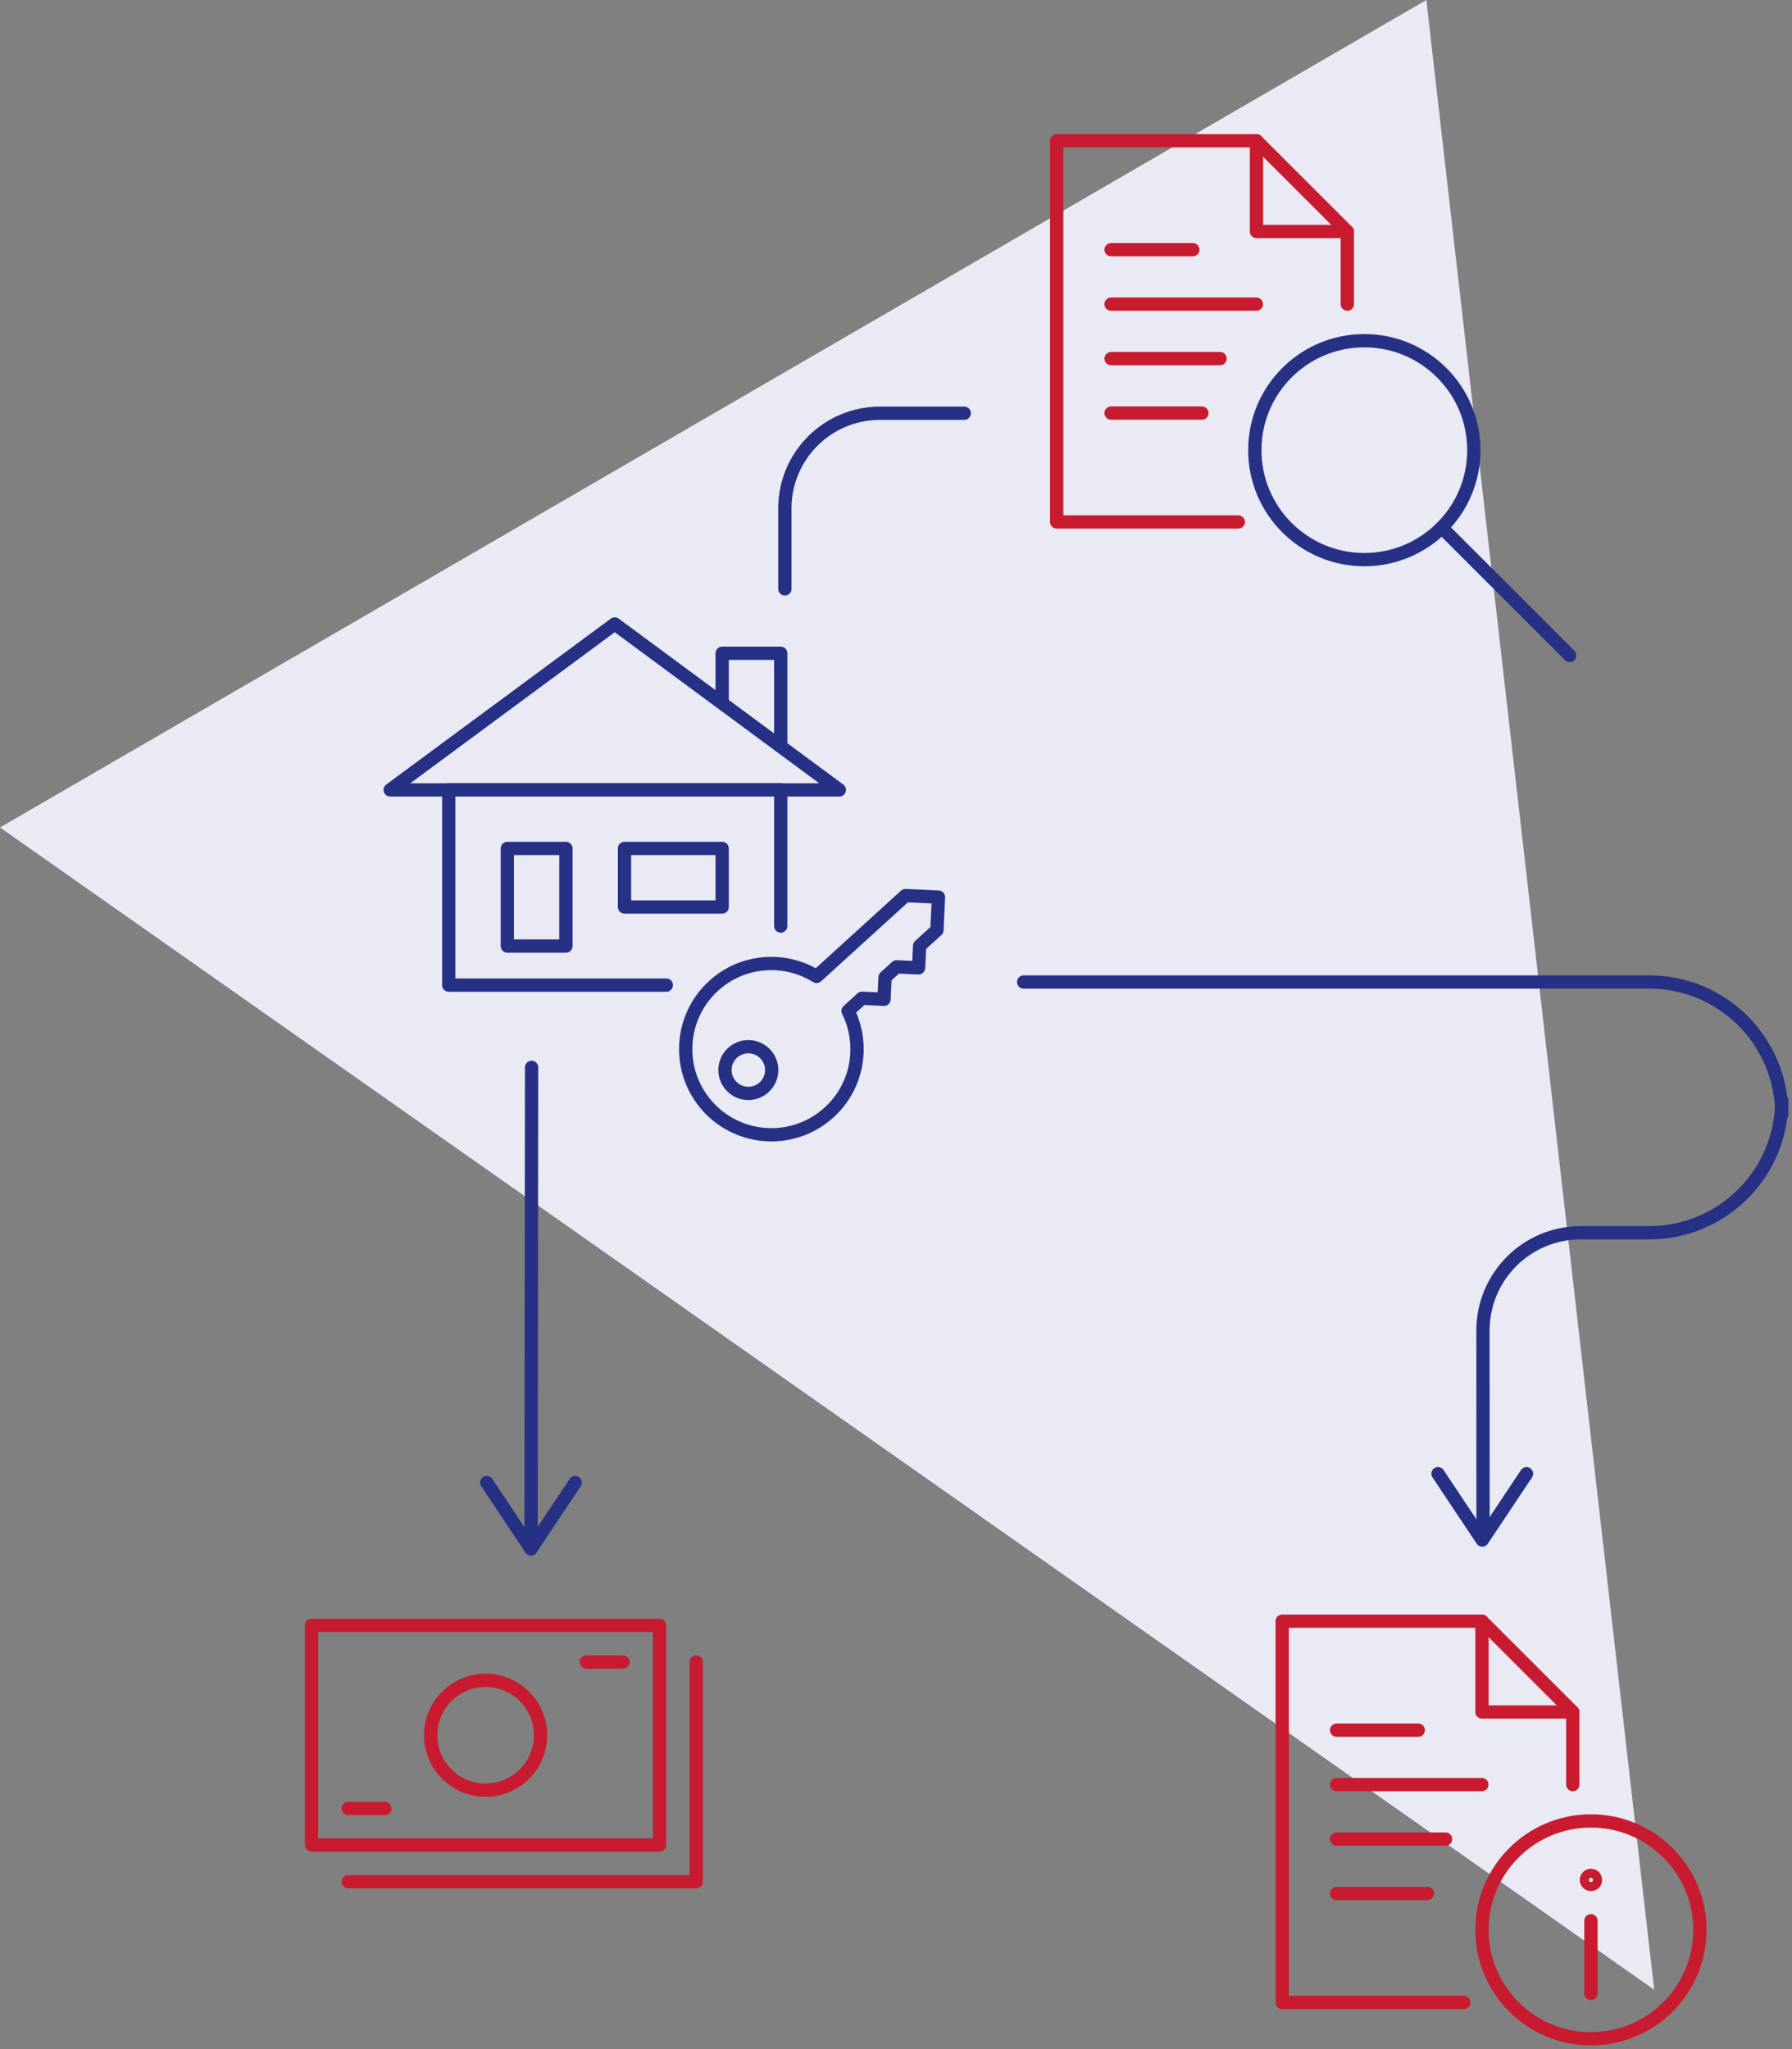 <?xml version="1.0" encoding="UTF-8"?> <svg xmlns="http://www.w3.org/2000/svg" width="405" height="463" viewBox="0 0 405 463" fill="none"><rect x="0" y="0" width="405" height="463" fill="#808080" stroke="none"/><path d="M322.358 0L373.854 449.602L0 186.976L322.358 0Z" fill="#E9EAF3"></path><path d="M161.298 222.747C153.39 229.947 152.819 242.186 160.015 250.088C167.211 257.991 179.459 258.57 187.375 251.37C193.93 245.409 195.432 235.987 191.663 228.436L194.817 225.565L199.79 225.802L200.027 220.833L202.628 218.462L207.601 218.699L207.838 213.729L211.748 210.173L212.1 202.719L204.64 202.368L184.555 220.639C177.377 216.17 167.852 216.785 161.298 222.747Z" stroke="#263085" stroke-width="3" stroke-miterlimit="10" stroke-linecap="round" stroke-linejoin="round"></path><path d="M169.126 247.068C172.043 247.068 174.407 244.706 174.407 241.791C174.407 238.877 172.043 236.514 169.126 236.514C166.21 236.514 163.846 238.877 163.846 241.791C163.846 244.706 166.21 247.068 169.126 247.068Z" stroke="#263085" stroke-width="3" stroke-miterlimit="10" stroke-linecap="round" stroke-linejoin="round"></path><path d="M150.596 222.597H101.42V178.485H176.454V209.251" stroke="#263085" stroke-width="3" stroke-miterlimit="10" stroke-linecap="round" stroke-linejoin="round"></path><path d="M138.937 140.994L88.179 178.485H189.695L138.937 140.994Z" stroke="#263085" stroke-width="3" stroke-miterlimit="10" stroke-linecap="round" stroke-linejoin="round"></path><path d="M176.454 168.748V147.614H163.213V158.984" stroke="#263085" stroke-width="3" stroke-miterlimit="10" stroke-linejoin="round"></path><path d="M127.901 191.717H114.66V213.773H127.901V191.717Z" stroke="#263085" stroke-width="3" stroke-miterlimit="10" stroke-linejoin="round"></path><path d="M163.213 191.717H141.142V204.949H163.213V191.717Z" stroke="#263085" stroke-width="3" stroke-miterlimit="10" stroke-linejoin="round"></path><path d="M359.559 460.683C373.161 460.683 384.187 449.664 384.187 436.072C384.187 422.48 373.161 411.461 359.559 411.461C345.957 411.461 334.931 422.48 334.931 436.072C334.931 449.664 345.957 460.683 359.559 460.683Z" stroke="#C81B2F" stroke-width="3" stroke-miterlimit="10" stroke-linecap="round" stroke-linejoin="round"></path><path d="M359.559 450.428V434.018" stroke="#C81B2F" stroke-width="3" stroke-miterlimit="10" stroke-linecap="round"></path><path d="M359.559 425.817C360.127 425.817 360.587 425.357 360.587 424.789C360.587 424.222 360.127 423.762 359.559 423.762C358.991 423.762 358.531 424.222 358.531 424.789C358.531 425.357 358.991 425.817 359.559 425.817Z" stroke="#C81B2F" stroke-width="3" stroke-miterlimit="10" stroke-linecap="round" stroke-linejoin="round"></path><path d="M302.071 390.95H320.539" stroke="#C81B2F" stroke-width="3" stroke-miterlimit="10" stroke-linecap="round" stroke-linejoin="round"></path><path d="M302.071 403.251H334.905" stroke="#C81B2F" stroke-width="3" stroke-miterlimit="10" stroke-linecap="round" stroke-linejoin="round"></path><path d="M302.071 415.561H326.699" stroke="#C81B2F" stroke-width="3" stroke-miterlimit="10" stroke-linecap="round" stroke-linejoin="round"></path><path d="M302.071 427.862H322.595" stroke="#C81B2F" stroke-width="3" stroke-miterlimit="10" stroke-linecap="round" stroke-linejoin="round"></path><path d="M330.828 452.474H289.779V366.33H334.931L355.456 386.841V403.251" stroke="#C81B2F" stroke-width="3" stroke-miterlimit="10" stroke-linecap="round" stroke-linejoin="round"></path><path d="M334.931 366.33V386.841H355.456" stroke="#C81B2F" stroke-width="3" stroke-miterlimit="10" stroke-linecap="round" stroke-linejoin="round"></path><path d="M251.11 56.422H269.579" stroke="#C81B2F" stroke-width="3" stroke-miterlimit="10" stroke-linecap="round" stroke-linejoin="round"></path><path d="M251.11 68.723H283.945" stroke="#C81B2F" stroke-width="3" stroke-miterlimit="10" stroke-linecap="round" stroke-linejoin="round"></path><path d="M251.11 81.033H275.738" stroke="#C81B2F" stroke-width="3" stroke-miterlimit="10" stroke-linecap="round" stroke-linejoin="round"></path><path d="M251.11 93.334H271.635" stroke="#C81B2F" stroke-width="3" stroke-miterlimit="10" stroke-linecap="round" stroke-linejoin="round"></path><path d="M279.868 117.945H238.819V31.802H283.971L304.496 52.313V68.723" stroke="#C81B2F" stroke-width="3" stroke-miterlimit="10" stroke-linecap="round" stroke-linejoin="round"></path><path d="M283.971 31.802V52.313H304.496" stroke="#C81B2F" stroke-width="3" stroke-miterlimit="10" stroke-linecap="round" stroke-linejoin="round"></path><path d="M308.344 126.454C322.014 126.454 333.095 115.38 333.095 101.72C333.095 88.059 322.014 76.986 308.344 76.986C294.675 76.986 283.593 88.059 283.593 101.72C283.593 115.38 294.675 126.454 308.344 126.454Z" stroke="#263085" stroke-width="3" stroke-miterlimit="10" stroke-linejoin="round"></path><path d="M325.846 119.21L354.753 148.106" stroke="#263085" stroke-width="3" stroke-miterlimit="10" stroke-linecap="round" stroke-linejoin="round"></path><path d="M335.177 347.418L335.16 300.645C335.16 288.441 345.053 278.554 357.266 278.554H372.73C389.274 278.554 402.682 265.155 402.682 248.622V251.827C402.682 235.294 389.274 221.895 372.73 221.895H231.35" stroke="#263085" stroke-width="3" stroke-linecap="round" stroke-linejoin="round"></path><path d="M120.02 348.392L120.143 241.177" stroke="#263085" stroke-width="3" stroke-linecap="round" stroke-linejoin="round"></path><path d="M149.067 367.279H70.422V416.913H149.067V367.279Z" stroke="#C81B2F" stroke-width="3" stroke-miterlimit="10" stroke-linecap="round" stroke-linejoin="round"></path><path d="M157.344 375.558V425.193H78.698" stroke="#C81B2F" stroke-width="3" stroke-miterlimit="10" stroke-linecap="round" stroke-linejoin="round"></path><path d="M109.749 404.507C116.605 404.507 122.164 398.952 122.164 392.1C122.164 385.248 116.605 379.694 109.749 379.694C102.892 379.694 97.334 385.248 97.334 392.1C97.334 398.952 102.892 404.507 109.749 404.507Z" stroke="#C81B2F" stroke-width="3" stroke-miterlimit="10" stroke-linecap="round" stroke-linejoin="round"></path><path d="M78.698 408.642H86.984" stroke="#C81B2F" stroke-width="3" stroke-miterlimit="10" stroke-linecap="round" stroke-linejoin="round"></path><path d="M132.514 375.558H140.791" stroke="#C81B2F" stroke-width="3" stroke-miterlimit="10" stroke-linecap="round" stroke-linejoin="round"></path><path d="M325 333L335 348L345 333" stroke="#263085" stroke-width="3" stroke-linecap="round" stroke-linejoin="round"></path><path d="M217.925 93.378H198.894C187.103 93.378 177.535 102.852 177.385 114.6C177.385 114.688 177.385 132.968 177.385 133.065" stroke="#263085" stroke-width="3" stroke-miterlimit="10" stroke-linecap="round" stroke-linejoin="round"></path><path d="M110 335L120 350L130 335" stroke="#263085" stroke-width="3" stroke-linecap="round" stroke-linejoin="round"></path></svg> 